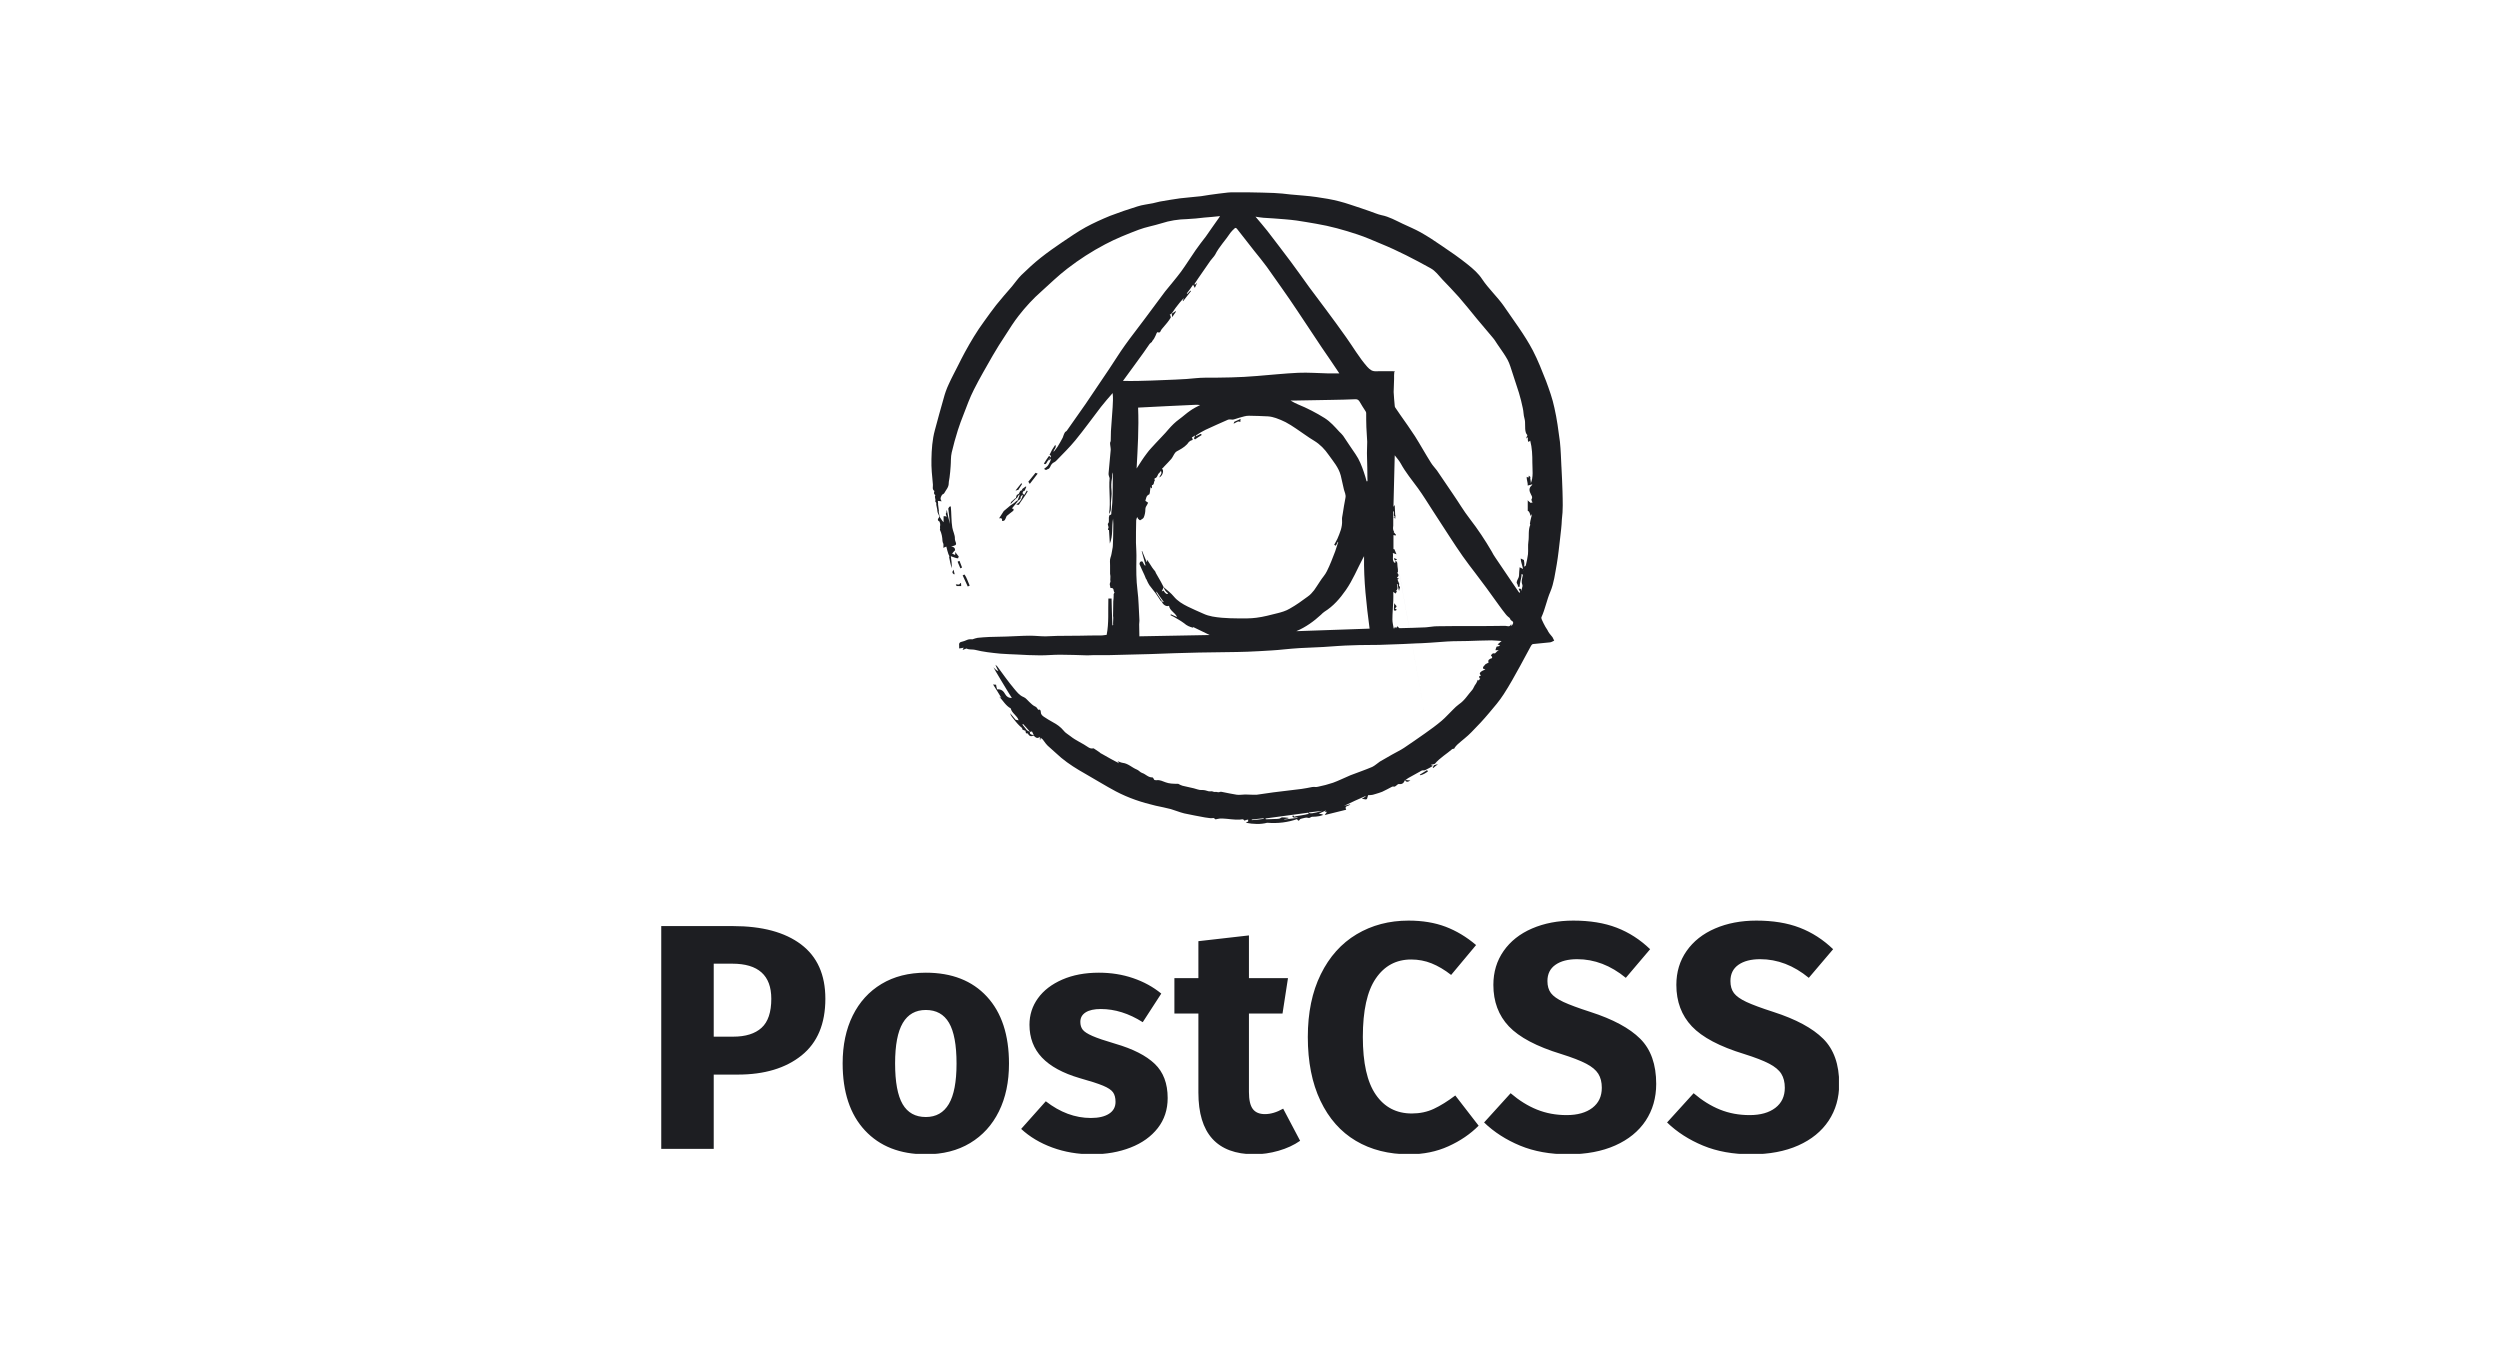 <?xml version="1.0" encoding="UTF-8"?> <svg xmlns="http://www.w3.org/2000/svg" width="104" height="56" viewBox="0 0 104 56" fill="none"><g clip-path="url(#clip0_4488_73464)"><path d="M43.639 18.965C43.674 18.992 43.736 19.01 43.674 19.063C43.63 19.125 43.576 19.178 43.541 19.25C43.506 19.312 43.479 19.33 43.426 19.285C43.492 19.176 43.563 19.069 43.638 18.965L43.639 18.965ZM61.46 28.285C61.46 28.311 61.469 28.329 61.469 28.356C61.487 28.32 61.487 28.302 61.496 28.285H61.46ZM59.652 31.833L58.108 23.26C58.082 23.252 58.047 23.235 57.985 23.217C58.002 23.252 58.011 23.279 58.02 23.305C58.064 23.297 58.082 23.297 58.1 23.288C58.1 23.279 58.1 23.27 58.109 23.261L59.652 31.834L59.652 31.833ZM58.056 21.331C58.047 21.357 58.047 21.384 58.047 21.411C58.047 21.384 58.047 21.357 58.056 21.331L58.056 21.331ZM58.064 21.508C58.056 21.508 58.056 21.508 58.047 21.499V21.508C58.056 21.516 58.056 21.516 58.065 21.508L58.064 21.508ZM58.047 21.579V21.517C58.021 21.525 57.994 21.525 57.959 21.535C58.003 21.552 58.048 21.561 58.048 21.578L58.047 21.579Z" fill="#1D1E22"></path><path d="M64.955 19.419C64.938 19.072 64.929 18.725 64.893 18.378C64.831 17.907 64.769 17.427 64.663 16.965C64.583 16.582 64.451 16.217 64.317 15.853C64.148 15.426 63.98 14.99 63.767 14.581C63.422 13.923 62.969 13.336 62.553 12.723C62.277 12.331 61.922 12.011 61.656 11.611C61.506 11.38 61.284 11.184 61.062 11.007C60.708 10.722 60.335 10.464 59.963 10.215C59.679 10.019 59.396 9.833 59.094 9.663C58.854 9.53 58.597 9.423 58.349 9.307C58.065 9.174 57.791 9.014 57.471 8.951C57.391 8.935 57.32 8.908 57.241 8.881C57.037 8.81 56.842 8.73 56.637 8.667C56.327 8.569 56.026 8.454 55.707 8.374C55.397 8.294 55.078 8.241 54.758 8.196C54.404 8.144 54.041 8.125 53.686 8.09C53.455 8.063 53.225 8.037 53.003 8.028C52.666 8.011 52.32 8.011 51.983 8.002C51.815 7.993 51.638 7.975 51.469 7.984C51.212 7.993 50.955 8.019 50.698 8.055C50.45 8.082 50.201 8.126 49.962 8.162C49.67 8.197 49.378 8.215 49.085 8.251C48.81 8.287 48.526 8.34 48.252 8.385C48.154 8.402 48.056 8.438 47.959 8.455C47.746 8.5 47.525 8.518 47.312 8.589C46.931 8.705 46.549 8.839 46.177 8.98C45.831 9.123 45.494 9.274 45.166 9.452C44.829 9.638 44.51 9.86 44.191 10.074C43.889 10.279 43.587 10.492 43.294 10.723C43.011 10.946 42.745 11.195 42.488 11.444C42.346 11.585 42.231 11.755 42.098 11.915C41.876 12.173 41.654 12.422 41.442 12.688C41.265 12.911 41.105 13.142 40.936 13.374C40.635 13.782 40.378 14.218 40.139 14.654C40.041 14.832 39.953 15.01 39.864 15.187C39.731 15.454 39.589 15.712 39.465 15.988C39.376 16.175 39.306 16.379 39.252 16.584C39.127 17.021 39.006 17.46 38.889 17.9C38.783 18.291 38.756 18.7 38.748 19.1C38.738 19.456 38.774 19.803 38.809 20.159C38.818 20.248 38.765 20.354 38.871 20.425C38.836 20.523 38.862 20.577 38.915 20.594C38.854 20.692 38.942 20.755 38.907 20.844C38.898 20.861 38.934 20.897 38.951 20.923C38.951 20.95 38.942 20.986 38.951 21.012C38.96 21.093 38.995 21.172 38.995 21.262C38.995 21.324 39.048 21.395 39.066 21.457C39.075 21.483 39.066 21.528 39.048 21.546C38.995 21.608 39.004 21.661 39.084 21.697C39.129 21.813 39.111 21.866 39.102 21.92C39.12 22 39.093 22.026 39.102 22.044C39.173 22.186 39.2 22.346 39.208 22.506C39.208 22.542 39.226 22.578 39.244 22.622C39.253 22.622 39.244 22.791 39.244 22.791C39.288 22.765 39.324 22.756 39.368 22.738C39.395 22.853 39.421 22.961 39.456 23.058C39.501 23.129 39.501 23.165 39.483 23.173C39.519 23.333 39.536 23.484 39.598 23.636C39.598 23.467 39.581 23.298 39.554 23.138C39.678 23.182 39.785 23.227 39.856 23.227C39.865 23.2 39.874 23.165 39.883 23.147C39.829 23.094 39.785 23.014 39.732 22.96C39.749 23.031 39.732 23.058 39.732 23.085C39.696 23.067 39.652 23.049 39.608 23.031C39.643 22.987 39.678 22.942 39.732 22.889C39.732 22.809 39.688 22.738 39.563 22.747C39.616 22.729 39.67 22.703 39.732 22.685C39.829 22.632 39.723 22.534 39.723 22.409C39.732 22.258 39.643 22.107 39.616 21.947C39.572 21.698 39.581 21.325 39.554 21.076C39.501 21.031 39.457 21.146 39.448 21.155C39.475 21.369 39.501 21.582 39.519 21.796C39.466 21.618 39.43 21.422 39.386 21.209C39.377 21.271 39.368 21.298 39.368 21.333C39.324 21.377 39.359 21.431 39.386 21.493C39.324 21.466 39.253 21.476 39.253 21.476V21.725C39.165 21.636 39.138 21.565 39.093 21.502C39.076 21.431 39.067 21.36 39.05 21.289C39.067 21.245 39.05 21.218 39.05 21.192C39.039 21.12 39.03 21.049 39.023 20.978C39.032 20.969 39.014 20.836 39.014 20.836C39.085 20.844 39.13 20.853 39.174 20.853C39.085 20.738 39.147 20.667 39.183 20.595C39.201 20.56 39.263 20.552 39.281 20.515C39.351 20.382 39.467 20.275 39.467 20.106C39.467 20.026 39.494 19.937 39.502 19.857C39.52 19.706 39.538 19.555 39.546 19.404C39.564 19.208 39.546 19.012 39.591 18.825C39.662 18.515 39.751 18.203 39.848 17.892C39.919 17.669 39.999 17.457 40.087 17.234C40.221 16.887 40.345 16.54 40.513 16.211C40.753 15.731 41.028 15.268 41.294 14.797C41.462 14.504 41.639 14.228 41.826 13.944C42.003 13.668 42.18 13.383 42.384 13.125C42.668 12.761 42.979 12.423 43.324 12.12C43.679 11.8 44.016 11.471 44.397 11.178C44.893 10.794 45.42 10.455 45.975 10.163C46.427 9.924 46.897 9.736 47.367 9.558C47.668 9.443 47.996 9.39 48.307 9.292C48.661 9.176 49.016 9.123 49.389 9.114C49.628 9.105 49.858 9.078 50.098 9.051C50.311 9.034 50.523 9.016 50.754 8.99C50.727 9.025 50.718 9.043 50.709 9.06C50.612 9.203 50.506 9.345 50.408 9.487C50.328 9.603 50.24 9.728 50.16 9.843C50.018 10.03 49.867 10.217 49.734 10.413C49.53 10.706 49.344 11.009 49.131 11.302C48.919 11.586 48.688 11.853 48.466 12.129C48.174 12.511 47.899 12.902 47.606 13.285C47.34 13.649 47.057 13.997 46.8 14.361C46.569 14.681 46.365 15.019 46.143 15.348C45.816 15.837 45.487 16.317 45.16 16.806C44.902 17.179 44.642 17.549 44.379 17.918C44.361 17.945 44.335 17.953 44.309 17.971C44.238 18.086 44.238 18.149 44.211 18.202C44.14 18.335 44.069 18.469 43.989 18.593C43.945 18.664 43.883 18.726 43.829 18.798C43.821 18.691 43.971 18.638 43.9 18.504C43.856 18.576 43.812 18.638 43.767 18.709L43.661 18.922C43.696 18.948 43.759 18.966 43.696 19.019C43.669 19.064 43.643 19.117 43.617 19.162C43.661 19.135 43.687 19.109 43.714 19.073C43.714 19.171 43.661 19.251 43.617 19.331C43.581 19.401 43.492 19.455 43.431 19.508C43.439 19.517 43.501 19.544 43.51 19.553C43.59 19.526 43.617 19.482 43.626 19.508C43.653 19.473 43.679 19.446 43.688 19.42C43.723 19.331 43.776 19.26 43.865 19.224C43.901 19.206 43.927 19.179 43.953 19.153C44.22 18.877 44.494 18.61 44.734 18.317C45.106 17.863 45.443 17.392 45.798 16.93C45.949 16.734 46.126 16.538 46.286 16.352C46.312 16.556 46.294 16.751 46.286 16.939C46.259 17.267 46.241 17.597 46.215 17.934C46.206 18.067 46.215 18.201 46.206 18.334C46.206 18.37 46.179 18.396 46.179 18.432C46.179 18.521 46.206 18.619 46.206 18.708C46.179 19.037 46.143 19.357 46.117 19.686C46.107 19.757 46.143 19.828 46.16 19.891C46.117 20.371 46.214 20.878 46.134 21.385C46.196 21.287 46.214 21.225 46.214 21.163C46.222 21.109 46.214 21.056 46.214 20.994V20.905C46.222 20.744 46.258 20.576 46.24 20.415C46.222 20.238 46.222 20.069 46.258 19.9C46.276 19.829 46.249 19.74 46.294 19.651V19.784C46.285 20.29 46.303 20.797 46.232 21.305C46.223 21.349 46.259 21.429 46.161 21.42C46.081 21.58 46.179 21.696 46.09 21.785C46.072 21.802 46.107 21.883 46.117 21.936C46.081 22.043 46.081 22.043 46.134 22.052C46.143 22.247 46.161 22.425 46.169 22.612C46.311 22.274 46.24 21.927 46.303 21.58C46.312 21.722 46.321 21.865 46.312 22.015C46.312 22.247 46.303 22.469 46.294 22.7C46.294 22.745 46.285 22.789 46.276 22.834C46.249 22.959 46.241 23.083 46.196 23.198C46.161 23.287 46.179 23.421 46.179 23.527V23.866C46.214 24.017 46.17 24.097 46.196 24.186C46.169 24.275 46.161 24.302 46.169 24.328L46.196 24.462C46.374 24.444 46.294 24.578 46.365 24.648C46.312 24.72 46.329 24.746 46.329 24.782C46.329 24.862 46.321 24.933 46.312 25.014C46.312 25.218 46.303 25.422 46.303 25.618C46.303 25.645 46.312 25.671 46.312 25.698C46.312 25.716 46.303 25.948 46.303 25.948C46.321 25.974 46.303 26 46.276 26.027C46.268 26.027 46.241 24.898 46.241 24.898H46.108C46.091 25.431 46.135 25.911 46.037 26.41C45.931 26.418 45.896 26.436 45.78 26.436C45.505 26.436 45.23 26.436 44.955 26.445C44.627 26.445 44.308 26.453 43.98 26.453C43.821 26.453 43.652 26.472 43.492 26.472C43.28 26.472 43.058 26.445 42.846 26.445C42.517 26.445 42.198 26.472 41.87 26.48C41.631 26.489 41.391 26.489 41.152 26.498C40.992 26.507 40.832 26.515 40.673 26.533C40.602 26.542 40.54 26.569 40.451 26.596C40.424 26.596 40.363 26.587 40.31 26.596C40.221 26.613 40.141 26.666 40.052 26.685C39.919 26.712 39.884 26.747 39.901 26.88V26.969C39.892 26.987 40.096 26.942 40.096 26.942C40.078 26.942 40.07 26.995 40.043 27.04C40.114 27.013 40.158 26.995 40.203 26.978C40.336 27.04 40.451 27.005 40.557 27.032C40.903 27.12 41.257 27.157 41.612 27.192C41.843 27.209 42.064 27.218 42.295 27.227C42.623 27.245 42.951 27.263 43.279 27.263C43.553 27.263 43.82 27.236 44.094 27.236C44.475 27.236 44.857 27.253 45.238 27.263C45.318 27.263 45.406 27.253 45.495 27.253H46.142C46.719 27.236 47.295 27.226 47.871 27.209C48.2 27.2 48.537 27.182 48.864 27.173L49.875 27.146C50.266 27.137 50.656 27.137 51.037 27.129C51.329 27.129 51.613 27.119 51.906 27.111C52.234 27.102 52.571 27.075 52.899 27.058C53.077 27.049 53.254 27.031 53.431 27.013C53.644 26.996 53.866 26.969 54.078 26.96C54.398 26.942 54.726 26.933 55.045 26.915C55.444 26.889 55.843 26.854 56.251 26.845C56.623 26.827 57.004 26.836 57.377 26.827C57.705 26.818 58.033 26.8 58.37 26.791L58.929 26.764C58.929 26.764 59.301 26.755 59.488 26.737C59.807 26.72 60.126 26.684 60.446 26.675C60.649 26.666 60.853 26.675 61.057 26.666C61.385 26.658 61.722 26.639 62.05 26.639C62.174 26.639 62.307 26.658 62.466 26.666C62.395 26.729 62.351 26.764 62.298 26.809C62.333 26.818 62.369 26.836 62.404 26.853C62.351 26.889 62.307 26.897 62.263 26.897C62.245 26.942 62.227 26.96 62.209 27.049H62.369C62.307 27.049 62.253 27.129 62.191 27.182C62.121 27.164 62.058 27.182 62.023 27.28C62.085 27.315 62.076 27.342 62.067 27.378C61.961 27.413 61.881 27.449 61.926 27.564C61.89 27.582 61.846 27.6 61.801 27.626C61.758 27.697 61.677 27.715 61.695 27.813C61.73 27.822 61.766 27.84 61.792 27.848C61.748 27.866 61.704 27.893 61.659 27.91C61.5 28.008 61.571 28.053 61.606 28.097C61.58 28.115 61.553 28.133 61.527 28.142C61.544 28.222 61.57 28.24 61.58 28.24C61.544 28.266 61.5 28.302 61.446 28.346C61.419 28.426 61.384 28.462 61.349 28.515C61.313 28.568 61.295 28.64 61.251 28.693C61.065 28.898 60.932 29.138 60.693 29.298C60.604 29.36 60.524 29.44 60.444 29.521C60.285 29.672 60.143 29.84 59.974 29.983C59.753 30.17 59.523 30.338 59.283 30.507C58.991 30.712 58.698 30.916 58.406 31.112C58.246 31.218 58.069 31.298 57.9 31.396C57.732 31.494 57.572 31.583 57.404 31.681C57.297 31.752 57.199 31.849 57.084 31.904C56.792 32.028 56.481 32.135 56.18 32.25C55.887 32.375 55.675 32.482 55.453 32.562C55.249 32.632 55.036 32.686 54.823 32.73C54.753 32.749 54.672 32.73 54.593 32.739C54.442 32.766 54.291 32.802 54.14 32.82C53.75 32.873 53.36 32.909 52.97 32.962C52.739 32.989 52.517 33.033 52.287 33.06C52.128 33.069 51.959 33.051 51.8 33.051C51.684 33.051 51.56 33.078 51.445 33.06C51.259 33.033 51.072 32.989 50.886 32.954C50.842 32.945 50.779 32.927 50.745 32.945C50.674 32.981 50.611 32.927 50.54 32.945C50.496 32.954 50.452 32.918 50.407 32.918C50.372 32.91 50.327 32.927 50.283 32.918C50.185 32.892 50.097 32.856 49.99 32.865C49.884 32.874 49.777 32.82 49.663 32.794C49.503 32.758 49.353 32.723 49.192 32.687C49.131 32.669 49.078 32.642 49.015 32.607C48.785 32.607 48.634 32.598 48.492 32.545C48.368 32.501 48.253 32.438 48.12 32.456C48.084 32.465 48.058 32.447 48.022 32.447C47.995 32.412 47.969 32.34 47.943 32.34C47.766 32.35 47.659 32.199 47.508 32.154C47.428 32.127 47.367 32.038 47.287 32.011C47.091 31.931 46.932 31.763 46.711 31.736C46.64 31.727 46.569 31.692 46.489 31.665C46.516 31.7 46.533 31.727 46.56 31.754C46.303 31.629 46.063 31.487 45.824 31.353C45.789 31.345 45.762 31.31 45.736 31.291L45.496 31.131C45.363 31.158 45.31 31.104 45.274 31.087C45.035 30.918 44.76 30.811 44.529 30.625C44.431 30.544 44.317 30.491 44.246 30.393C44.121 30.242 43.971 30.135 43.802 30.046C43.67 29.976 43.546 29.895 43.422 29.815C43.359 29.771 43.297 29.717 43.297 29.619C43.297 29.557 43.271 29.495 43.191 29.53C43.156 29.477 43.12 29.415 43.076 29.397C42.969 29.353 42.898 29.272 42.819 29.201C42.739 29.131 42.677 29.033 42.579 28.997C42.402 28.926 42.295 28.775 42.189 28.651C41.941 28.357 41.719 28.036 41.489 27.726C41.471 27.699 41.435 27.681 41.409 27.654C41.444 27.752 41.489 27.832 41.533 27.921C41.444 27.886 41.382 27.823 41.329 27.761C41.32 27.77 41.941 28.793 41.941 28.793C41.995 28.873 42.038 28.953 42.092 29.033C41.959 29.042 41.87 28.971 41.825 28.891C41.746 28.749 41.657 28.66 41.48 28.678C41.462 28.615 41.444 28.544 41.436 28.482C41.4 28.482 41.374 28.482 41.311 28.473C41.436 28.669 41.542 28.838 41.657 29.033C41.612 29.006 41.587 28.989 41.568 28.98C41.727 29.149 41.843 29.362 42.046 29.469C42.091 29.674 42.321 29.771 42.375 29.967C42.331 29.958 42.294 29.949 42.25 29.94C42.179 29.851 42.099 29.763 42.02 29.665C42.037 29.727 42.064 29.78 42.099 29.825C42.206 29.958 42.303 30.091 42.427 30.207C42.472 30.252 42.534 30.27 42.534 30.35C42.605 30.386 42.632 30.394 42.658 30.394C42.676 30.448 42.65 30.528 42.756 30.51C42.826 30.643 42.897 30.643 42.995 30.599C43.11 30.715 43.173 30.724 43.252 30.653C43.252 30.697 43.261 30.742 43.261 30.777C43.296 30.759 43.288 30.733 43.288 30.688C43.332 30.724 43.359 30.742 43.376 30.759C43.465 30.884 43.545 30.999 43.669 31.097C43.837 31.24 43.988 31.391 44.147 31.524C44.458 31.782 44.804 31.996 45.15 32.191C45.575 32.432 45.983 32.689 46.418 32.92C46.941 33.196 47.499 33.383 48.075 33.517C48.288 33.561 48.492 33.605 48.706 33.658C48.891 33.712 49.077 33.792 49.264 33.837C49.547 33.899 49.84 33.952 50.124 34.005C50.185 34.014 50.248 34.023 50.319 34.032C50.398 34.05 50.496 34.014 50.513 34.041C50.558 34.112 50.593 34.077 50.647 34.068C50.709 34.05 50.78 34.05 50.85 34.05C51.099 34.059 51.338 34.112 51.586 34.094C51.64 34.094 51.72 34.049 51.764 34.138C51.844 34.103 51.888 34.103 51.923 34.094C51.933 34.174 51.923 34.174 51.907 34.183C51.888 34.191 51.862 34.201 51.827 34.227C52.145 34.289 52.447 34.298 52.713 34.227C53.174 34.263 53.573 34.209 53.955 34.076C53.99 34.121 54.016 34.183 54.07 34.094C54.087 34.067 54.132 34.058 54.167 34.049C54.247 34.031 54.345 33.996 54.415 34.022C54.495 34.049 54.522 33.978 54.584 33.978C54.691 33.978 54.788 33.969 54.886 33.951C54.939 33.942 54.992 33.916 55.054 33.898C54.993 33.868 54.927 33.852 54.859 33.853C54.959 33.804 55.059 33.756 55.161 33.711C55.143 33.738 55.125 33.773 55.09 33.773H55.214C55.187 33.773 55.151 33.853 55.107 33.906C55.426 33.826 55.718 33.755 56.002 33.684C55.905 33.497 56.108 33.56 56.179 33.453C56.091 33.48 56.002 33.506 55.913 33.524C56.215 33.373 56.525 33.239 56.827 33.106C56.783 33.16 56.729 33.186 56.65 33.231C56.703 33.239 56.738 33.239 56.765 33.248C56.906 33.293 56.871 33.16 56.915 33.079C57.084 33.079 57.155 33.053 57.234 33.026C57.323 32.999 57.412 32.973 57.501 32.937C57.642 32.875 57.775 32.795 57.917 32.724C57.944 32.715 57.988 32.724 58.024 32.724C58.121 32.662 58.156 32.608 58.183 32.617C58.308 32.635 58.395 32.59 58.431 32.475C58.493 32.431 58.537 32.395 58.581 32.368C58.776 32.261 58.962 32.155 59.158 32.048C59.228 32.048 59.264 32.048 59.282 32.039C59.398 31.985 59.504 31.924 59.61 31.861C59.583 31.853 59.522 31.817 59.522 31.817C59.61 31.799 59.636 31.791 59.69 31.773C59.902 31.523 60.195 31.354 60.417 31.158C60.514 31.149 60.514 31.123 60.514 31.105C60.55 31.061 60.585 31.008 60.629 30.972C60.824 30.794 61.037 30.643 61.214 30.456C61.471 30.198 61.72 29.931 61.95 29.655C62.162 29.406 62.376 29.157 62.553 28.881C62.802 28.499 63.014 28.108 63.236 27.707C63.395 27.423 63.538 27.138 63.697 26.854C63.714 26.827 63.75 26.792 63.777 26.792C64.016 26.765 64.256 26.748 64.487 26.721C64.54 26.712 64.602 26.677 64.655 26.65C64.628 26.605 64.611 26.552 64.584 26.507C64.549 26.453 64.495 26.41 64.46 26.355C64.424 26.312 64.398 26.258 64.371 26.205C64.344 26.161 64.318 26.125 64.291 26.08C64.238 25.982 64.185 25.884 64.14 25.778C64.131 25.751 64.113 25.707 64.122 25.68C64.282 25.334 64.344 24.96 64.495 24.613C64.645 24.258 64.69 23.857 64.761 23.475C64.823 23.11 64.859 22.746 64.902 22.382C64.929 22.124 64.965 21.875 64.973 21.617C65.027 21.208 65.009 20.825 65 20.442C64.991 20.105 64.973 19.758 64.956 19.42L64.955 19.419ZM42.709 30.366C42.648 30.295 42.594 30.215 42.532 30.144L42.559 30.117C42.656 30.224 42.754 30.33 42.851 30.446C42.798 30.419 42.736 30.401 42.709 30.366ZM42.851 30.446C42.878 30.437 42.905 30.437 42.931 30.428C42.958 30.473 42.976 30.526 43.002 30.579C42.878 30.57 42.816 30.517 42.851 30.446H42.851ZM52.073 34.119V34.092C52.241 34.074 52.401 34.056 52.569 34.039V34.065C52.401 34.092 52.241 34.108 52.073 34.118V34.119ZM54.307 33.888C54.183 33.914 54.05 33.932 53.926 33.95C53.881 33.959 53.828 34.004 53.811 33.923C53.793 33.932 53.775 33.932 53.757 33.941C53.801 34.074 53.908 33.968 53.997 34.021C53.801 34.048 53.616 34.066 53.429 34.092V34.074C53.483 34.066 53.545 34.056 53.598 34.047V34.021C53.509 34.012 53.421 34.003 53.331 34.003C53.306 34.003 53.27 34.039 53.243 34.048C53.208 34.056 53.172 34.066 53.128 34.066C52.977 34.074 52.827 34.074 52.685 34.083C52.675 34.083 52.658 34.074 52.649 34.074V34.047C53.243 33.968 53.828 33.888 54.422 33.808C54.431 33.825 54.431 33.843 54.44 33.861C54.387 33.861 54.351 33.879 54.307 33.888L54.307 33.888ZM54.44 33.799C54.644 33.772 54.831 33.755 55.026 33.728C54.618 33.844 54.485 33.861 54.44 33.799L54.44 33.799ZM46.717 15.844C47 15.453 47.293 15.061 47.577 14.662C47.666 14.545 47.736 14.421 47.825 14.305C47.852 14.269 47.887 14.252 47.932 14.216L47.923 14.199C47.958 14.154 47.993 14.118 48.011 14.083C48.056 14.012 48.083 13.932 48.119 13.852C48.127 13.835 48.154 13.817 48.154 13.817C48.279 13.879 48.279 13.746 48.322 13.701C48.402 13.612 48.479 13.52 48.553 13.426C48.606 13.355 48.659 13.292 48.704 13.212C48.712 13.185 48.686 13.142 48.677 13.105H48.651C48.678 13.088 48.704 13.062 48.73 13.043C48.739 13.043 48.739 13.043 48.748 13.034C48.801 12.954 48.854 12.874 48.908 12.803C49.014 12.661 49.129 12.519 49.253 12.395C49.235 12.438 49.218 12.483 49.2 12.519C49.209 12.519 49.209 12.528 49.218 12.528C49.324 12.386 49.439 12.252 49.546 12.11C49.537 12.101 49.528 12.092 49.519 12.092C49.475 12.137 49.439 12.181 49.395 12.226C49.386 12.216 49.377 12.208 49.368 12.208C49.457 12.092 49.546 11.977 49.634 11.843C49.652 11.87 49.67 11.905 49.705 11.977C49.741 11.888 49.776 11.826 49.802 11.763C49.776 11.79 49.741 11.817 49.714 11.844L49.687 11.817L49.847 11.577C50.016 11.337 50.184 11.088 50.352 10.847C50.415 10.759 50.494 10.688 50.548 10.598C50.716 10.261 50.983 9.994 51.186 9.683C51.23 9.62 51.292 9.567 51.346 9.514C51.389 9.46 51.425 9.478 51.461 9.522C51.7 9.825 51.939 10.136 52.178 10.438C52.356 10.661 52.534 10.874 52.702 11.105C52.906 11.39 53.101 11.675 53.305 11.959C53.536 12.288 53.766 12.617 53.988 12.955C54.325 13.453 54.644 13.951 54.981 14.449C55.229 14.813 55.477 15.169 55.717 15.534H55.264C54.847 15.525 54.421 15.49 54.005 15.508C53.438 15.534 52.861 15.597 52.294 15.641C51.576 15.704 50.849 15.712 50.131 15.712C49.873 15.712 49.616 15.748 49.359 15.766C49.049 15.784 48.747 15.801 48.437 15.81C48.073 15.828 47.719 15.837 47.355 15.846C47.151 15.855 46.939 15.846 46.717 15.846L46.717 15.844ZM56.887 19.934V20.015C56.878 20.015 56.869 20.024 56.851 20.024C56.816 19.899 56.781 19.765 56.736 19.641C56.648 19.383 56.55 19.124 56.39 18.894C56.212 18.645 56.053 18.387 55.875 18.129C55.831 18.067 55.769 18.014 55.716 17.96C55.529 17.756 55.343 17.542 55.104 17.391C54.751 17.17 54.38 16.979 53.995 16.822C53.889 16.778 53.791 16.724 53.685 16.662H53.898L55.414 16.635C55.742 16.626 56.061 16.626 56.389 16.608C56.469 16.608 56.513 16.635 56.558 16.706C56.637 16.84 56.717 16.973 56.806 17.106C56.815 17.124 56.833 17.15 56.833 17.177C56.833 17.373 56.833 17.578 56.841 17.773C56.85 17.978 56.868 18.174 56.876 18.378C56.876 18.582 56.858 18.796 56.868 19.009C56.877 19.312 56.885 19.623 56.885 19.934L56.887 19.934ZM47.346 16.956C47.763 16.939 48.162 16.912 48.57 16.894C48.888 16.876 49.217 16.867 49.536 16.849C49.669 16.841 49.793 16.833 49.926 16.849C49.784 16.921 49.642 16.992 49.518 17.081C49.358 17.188 49.208 17.33 49.048 17.445C48.888 17.561 48.746 17.703 48.614 17.854C48.445 18.059 48.259 18.236 48.081 18.432C47.956 18.575 47.815 18.708 47.709 18.859C47.558 19.055 47.425 19.267 47.283 19.49C47.328 18.645 47.381 17.809 47.345 16.956L47.346 16.956ZM53.136 25.511C52.852 25.582 52.56 25.662 52.267 25.698C52.019 25.733 51.762 25.725 51.505 25.725C51.273 25.725 51.052 25.716 50.821 25.698C50.564 25.672 50.307 25.645 50.059 25.529C49.846 25.431 49.624 25.343 49.412 25.235C49.199 25.129 48.986 25.005 48.826 24.809C48.711 24.666 48.551 24.551 48.409 24.426C48.435 24.533 48.502 24.626 48.596 24.684C48.551 24.737 48.489 24.711 48.4 24.568C48.374 24.586 48.347 24.595 48.329 24.604C48.356 24.542 48.383 24.479 48.409 24.426C48.374 24.355 48.33 24.275 48.294 24.204C48.223 24.087 48.155 23.968 48.09 23.848C48.072 23.821 48.072 23.795 48.055 23.768C48.01 23.715 47.966 23.661 47.93 23.608C47.859 23.502 47.797 23.386 47.709 23.279C47.709 23.306 47.718 23.333 47.718 23.368C47.709 23.368 47.7 23.377 47.7 23.377L47.513 22.924C47.505 22.924 47.505 22.924 47.496 22.932L47.655 23.52C47.647 23.52 47.638 23.528 47.628 23.528C47.602 23.493 47.576 23.457 47.557 23.413C47.54 23.342 47.487 23.342 47.443 23.368C47.416 23.386 47.398 23.448 47.407 23.475C47.47 23.626 47.54 23.777 47.611 23.928C47.629 23.982 47.647 24.026 47.673 24.08C47.683 24.098 47.709 24.115 47.709 24.142C47.745 24.213 47.771 24.284 47.816 24.346C47.895 24.453 47.984 24.56 48.064 24.666C48.143 24.773 48.214 24.889 48.285 24.995C48.294 25.013 48.32 25.013 48.329 25.022C48.374 25.155 48.524 25.253 48.631 25.2C48.658 25.404 48.879 25.475 48.968 25.671C48.861 25.627 48.782 25.591 48.711 25.555C48.701 25.564 48.701 25.573 48.692 25.591C48.799 25.644 48.905 25.698 49.002 25.76C49.092 25.814 49.18 25.867 49.26 25.928C49.367 26.026 49.491 26.08 49.641 26.115C49.633 26.088 49.624 26.079 49.624 26.079C49.859 26.189 50.092 26.301 50.324 26.417C49.402 26.435 48.418 26.453 47.398 26.471C47.398 26.302 47.389 26.142 47.389 25.973C47.389 25.902 47.407 25.839 47.398 25.768C47.371 25.36 47.371 24.95 47.318 24.55C47.265 24.123 47.265 23.705 47.274 23.277C47.282 23.047 47.265 22.807 47.256 22.576C47.256 22.265 47.256 21.961 47.265 21.651C47.265 21.606 47.283 21.571 47.301 21.526H47.328C47.336 21.544 47.328 21.571 47.345 21.58C47.371 21.607 47.416 21.651 47.434 21.642C47.487 21.606 47.567 21.571 47.584 21.517C47.628 21.411 47.647 21.295 47.647 21.189C47.647 21.109 47.682 21.056 47.717 21.002C47.735 20.975 47.744 20.949 47.762 20.913C47.727 20.886 47.691 20.869 47.647 20.833C47.683 20.735 47.674 20.62 47.807 20.567C47.824 20.558 47.824 20.513 47.834 20.486C47.842 20.415 47.851 20.334 47.86 20.264C47.878 20.291 47.887 20.299 47.904 20.317C47.913 20.299 47.922 20.29 47.922 20.29C47.922 20.255 47.913 20.183 47.922 20.183C48.029 20.166 47.984 20.05 48.037 19.997C48.046 19.987 48.028 19.961 48.028 19.943C48.028 19.925 48.028 19.899 48.037 19.899C48.161 19.872 48.143 19.738 48.223 19.676C48.25 19.658 48.258 19.632 48.294 19.587C48.364 19.712 48.24 19.774 48.232 19.863C48.382 19.774 48.426 19.561 48.338 19.498C48.373 19.471 48.409 19.436 48.436 19.4C48.533 19.294 48.639 19.196 48.728 19.089C48.79 19.01 48.826 18.912 48.888 18.832C48.923 18.787 48.994 18.752 49.047 18.725C49.207 18.636 49.357 18.538 49.455 18.387C49.473 18.369 49.5 18.352 49.526 18.334C49.553 18.316 49.606 18.316 49.615 18.29C49.624 18.272 49.597 18.227 49.579 18.201C49.614 18.183 49.65 18.147 49.721 18.112C49.694 18.165 49.685 18.201 49.668 18.236L49.712 18.28C49.792 18.218 49.916 18.147 49.995 18.094C49.995 18.086 49.951 18.05 49.951 18.05C49.898 18.077 49.818 18.121 49.739 18.157C49.756 18.13 49.756 18.112 49.766 18.104C49.889 18.023 50.013 17.944 50.147 17.881C50.456 17.739 50.767 17.597 51.077 17.463C51.131 17.436 51.202 17.455 51.264 17.455C51.29 17.455 51.308 17.455 51.335 17.446C51.476 17.401 51.618 17.357 51.76 17.321C51.824 17.303 51.889 17.295 51.956 17.295C52.221 17.303 52.487 17.303 52.753 17.321C52.868 17.33 52.974 17.356 53.081 17.392C53.214 17.437 53.355 17.499 53.48 17.561C53.629 17.642 53.775 17.731 53.914 17.828C54.172 17.997 54.411 18.183 54.668 18.335C54.916 18.486 55.111 18.69 55.271 18.922C55.466 19.197 55.688 19.446 55.776 19.784L55.909 20.371C55.936 20.478 55.998 20.584 55.971 20.709C55.926 20.931 55.891 21.163 55.856 21.385C55.838 21.474 55.82 21.564 55.83 21.651C55.846 21.928 55.74 22.168 55.634 22.417C55.598 22.497 55.545 22.577 55.501 22.666C55.51 22.675 55.563 22.702 55.572 22.702L55.652 22.542C55.661 22.542 55.661 22.542 55.669 22.551C55.625 22.675 55.59 22.809 55.545 22.933C55.439 23.209 55.333 23.494 55.199 23.76C55.129 23.911 55.004 24.036 54.916 24.179C54.828 24.303 54.756 24.436 54.668 24.552C54.588 24.65 54.508 24.747 54.401 24.818C54.162 24.996 53.914 25.174 53.657 25.317C53.498 25.414 53.311 25.468 53.134 25.512L53.136 25.511ZM48.41 25.039L48.402 25.048C48.383 25.039 48.356 25.03 48.339 25.012L48.126 24.692C48.108 24.666 48.099 24.639 48.108 24.604C48.204 24.752 48.304 24.897 48.41 25.039H48.41ZM53.926 26.257C54.324 26.088 54.653 25.849 54.953 25.573C54.998 25.528 55.042 25.484 55.096 25.448C55.468 25.217 55.743 24.897 55.991 24.541C56.275 24.132 56.461 23.67 56.692 23.234C56.709 23.198 56.727 23.163 56.745 23.136C56.727 24.15 56.843 25.146 56.975 26.151C55.974 26.186 54.954 26.222 53.925 26.257L53.926 26.257ZM62.916 25.99C62.907 26.008 62.889 26.026 62.881 26.044C62.872 26.026 62.872 26 62.863 25.963C62.81 26.106 62.694 26.035 62.615 26.035C62.136 26.044 61.648 26.044 61.169 26.044C60.708 26.044 60.239 26.044 59.778 26.052C59.627 26.052 59.467 26.088 59.316 26.097C58.953 26.114 58.589 26.124 58.226 26.132C58.199 26.132 58.172 26.088 58.128 26.052C58.119 26.07 58.101 26.097 58.075 26.133C58.065 26.115 58.048 26.097 58.03 26.071C58.021 26.098 58.012 26.124 58.003 26.142H57.977C57.96 26.017 57.924 25.902 57.924 25.777C57.924 25.511 57.951 25.244 57.96 24.977C57.969 24.852 57.96 24.737 57.96 24.621C57.995 24.648 58.022 24.666 58.057 24.692C58.075 24.657 58.093 24.63 58.111 24.604C58.111 24.604 58.093 24.595 58.075 24.577C58.092 24.568 58.11 24.55 58.11 24.541C58.119 24.514 58.137 24.488 58.137 24.471C58.137 24.408 58.119 24.355 58.11 24.302C58.119 24.302 58.127 24.302 58.137 24.292L58.19 24.559H58.217C58.181 24.497 58.296 24.444 58.199 24.373C58.19 24.363 58.208 24.31 58.208 24.284C58.181 24.231 58.164 24.177 58.137 24.106C58.146 24.097 58.172 24.088 58.199 24.079C58.163 24.061 58.137 24.044 58.11 24.035C58.199 23.955 58.199 23.91 58.119 23.822C58.137 23.813 58.155 23.813 58.155 23.805C58.155 23.724 58.155 23.644 58.137 23.565C58.119 23.475 58.164 23.369 58.031 23.315C58.039 23.342 58.048 23.36 58.066 23.386C58.066 23.386 58.039 23.395 58.013 23.413C57.898 23.306 57.969 23.163 57.942 23.004C58.004 23.022 58.048 23.04 58.093 23.058C58.075 22.995 58.031 22.924 58.004 22.844H57.968V22.257C57.968 22.266 58.03 22.266 58.066 22.275C58.066 22.266 58.074 22.257 58.074 22.248C58.047 22.212 58.012 22.177 57.976 22.133L57.994 22.115C57.923 22.026 57.959 21.902 57.959 21.875V21.252C58.048 21.341 57.915 21.457 58.048 21.51V21.422H58.039C58.03 21.288 58.03 21.155 58.021 21.021H58.004C57.995 21.04 57.995 21.048 57.986 21.066H57.968L58.021 18.941C58.11 19.056 58.207 19.163 58.269 19.278C58.473 19.652 58.739 19.972 58.987 20.31C59.2 20.604 59.395 20.924 59.591 21.226C59.83 21.59 60.06 21.955 60.3 22.319C60.477 22.596 60.664 22.871 60.849 23.138C61.018 23.378 61.195 23.609 61.373 23.841C61.523 24.045 61.683 24.25 61.833 24.454C62.011 24.703 62.188 24.952 62.366 25.192C62.454 25.317 62.551 25.441 62.649 25.566C62.703 25.636 62.782 25.69 62.835 25.734C62.827 25.734 62.818 25.734 62.8 25.726C62.827 25.761 62.844 25.788 62.862 25.805C62.96 25.859 62.969 25.912 62.916 25.992L62.916 25.99ZM63.368 23.768V23.705C63.368 23.723 63.377 23.749 63.368 23.767V23.768ZM63.67 19.846C63.661 19.846 63.608 19.793 63.599 19.784C63.59 19.811 63.599 19.837 63.581 19.873C63.572 19.846 63.51 19.855 63.51 19.829C63.501 19.953 63.563 20.078 63.554 20.202C63.581 20.184 63.687 20.175 63.714 20.149C63.723 20.158 63.741 20.166 63.75 20.166C63.572 20.3 63.617 20.433 63.696 20.585C63.714 20.62 63.767 20.691 63.714 20.762C63.696 20.78 63.723 20.833 63.732 20.878H63.758V20.895L63.678 20.922C63.66 20.895 63.554 20.842 63.554 20.797V21.251C63.643 21.278 63.643 21.403 63.678 21.465C63.697 21.438 63.705 21.42 63.714 21.394L63.723 21.402C63.714 21.456 63.706 21.509 63.688 21.562C63.67 21.642 63.652 21.713 63.644 21.793C63.644 21.802 63.661 21.82 63.661 21.829C63.564 22.052 63.617 22.3 63.581 22.531C63.555 22.699 63.581 22.878 63.564 23.056C63.545 23.207 63.51 23.367 63.475 23.518C63.466 23.545 63.448 23.554 63.404 23.572C63.422 23.465 63.413 23.394 63.395 23.296C63.386 23.296 63.27 23.234 63.261 23.234C63.261 23.358 63.332 23.527 63.359 23.669C63.332 23.66 63.226 23.598 63.217 23.598C63.199 23.705 63.199 23.847 63.19 23.963C63.181 24.052 63.102 24.131 63.093 24.229C63.093 24.283 63.155 24.318 63.146 24.407H63.217C63.217 24.23 63.297 24.07 63.297 23.883H63.323C63.332 23.901 63.359 23.919 63.35 23.927C63.332 24.025 63.296 24.132 63.306 24.23C63.306 24.283 63.349 24.337 63.333 24.399C63.314 24.453 63.306 24.506 63.297 24.586C63.287 24.541 63.279 24.523 63.279 24.497C63.27 24.497 63.19 24.488 63.181 24.488C63.172 24.541 63.243 24.594 63.234 24.639C63.225 24.648 63.217 24.648 63.199 24.657L62.906 24.23C62.673 23.89 62.443 23.549 62.214 23.207C62.154 23.122 62.101 23.033 62.054 22.94C61.78 22.469 61.478 22.015 61.141 21.579C60.885 21.251 60.68 20.894 60.44 20.548C60.219 20.219 59.998 19.899 59.776 19.57C59.696 19.463 59.599 19.366 59.528 19.25C59.297 18.885 59.093 18.512 58.863 18.147C58.668 17.845 58.456 17.551 58.251 17.258C58.181 17.16 58.11 17.053 58.038 16.946C58.03 16.93 58.021 16.912 58.021 16.885C58.003 16.689 57.985 16.494 57.976 16.307C57.976 16.129 57.994 15.951 57.994 15.764V15.604C57.994 15.56 58.003 15.524 58.003 15.479C58.011 15.471 58.02 15.453 58.029 15.444C57.772 15.444 57.506 15.435 57.249 15.444C57.08 15.453 56.992 15.382 56.876 15.257C56.539 14.875 56.291 14.439 55.999 14.03C55.724 13.639 55.44 13.256 55.156 12.873C54.925 12.562 54.695 12.26 54.465 11.949C54.207 11.593 53.959 11.238 53.693 10.882C53.374 10.455 53.045 10.028 52.718 9.601C52.566 9.406 52.398 9.219 52.229 9.014C52.345 9.033 52.451 9.05 52.557 9.059L52.983 9.086C53.303 9.112 53.622 9.13 53.94 9.174C54.206 9.21 54.473 9.263 54.748 9.307C55.333 9.405 55.909 9.566 56.468 9.752C56.796 9.859 57.115 10.001 57.435 10.135C58.153 10.428 58.836 10.784 59.51 11.157C59.722 11.273 59.846 11.46 60.005 11.629C60.236 11.869 60.467 12.109 60.688 12.357C60.945 12.651 61.184 12.953 61.433 13.256C61.654 13.522 61.884 13.789 62.107 14.056C62.178 14.136 62.231 14.234 62.293 14.323C62.434 14.537 62.594 14.741 62.718 14.972C62.807 15.142 62.86 15.337 62.922 15.524C63.01 15.8 63.099 16.066 63.188 16.342C63.25 16.55 63.303 16.76 63.347 16.973C63.383 17.116 63.374 17.267 63.418 17.408C63.472 17.596 63.418 17.8 63.472 17.987C63.48 18.005 63.489 18.032 63.498 18.049C63.533 18.085 63.56 18.12 63.507 18.174C63.498 18.183 63.498 18.218 63.507 18.245C63.525 18.227 63.534 18.209 63.551 18.183C63.551 18.2 63.56 18.209 63.56 18.218C63.56 18.253 63.551 18.289 63.56 18.324C63.56 18.342 63.578 18.368 63.586 18.386C63.604 18.368 63.622 18.359 63.657 18.332C63.737 18.635 63.746 18.937 63.746 19.248C63.746 19.542 63.799 19.836 63.675 20.12C63.702 20.022 63.639 19.933 63.666 19.844L63.67 19.846Z" fill="#1D1E22"></path><path d="M58.002 23.305C58.01 23.305 58.019 23.314 58.019 23.314L58.01 23.304C58.01 23.295 58.01 23.295 58.002 23.304L58.002 23.305ZM59.403 32.091C59.305 32.162 59.207 32.224 59.083 32.251C59.074 32.242 59.074 32.233 59.065 32.224C59.163 32.162 59.269 32.1 59.367 32.037C59.376 32.054 59.393 32.072 59.402 32.09L59.403 32.091ZM42.778 20.041C42.875 19.917 42.973 19.793 43.079 19.668C43.087 19.677 43.158 19.695 43.167 19.703C43.069 19.828 42.936 19.997 42.839 20.13C42.821 20.112 42.794 20.05 42.777 20.041L42.778 20.041ZM40.259 24.399C40.188 24.248 40.118 24.088 40.047 23.937C40.056 23.928 40.118 23.901 40.126 23.901C40.224 24.043 40.268 24.212 40.339 24.363C40.339 24.363 40.269 24.399 40.26 24.399L40.259 24.399ZM42.521 20.13C42.467 20.211 42.414 20.3 42.361 20.38C42.352 20.371 42.255 20.415 42.246 20.406C42.299 20.326 42.432 20.184 42.485 20.104C42.494 20.113 42.503 20.122 42.521 20.131V20.13ZM58.454 32.456C58.462 32.456 58.462 32.447 58.471 32.447C58.533 32.456 58.604 32.465 58.675 32.465C58.559 32.545 58.488 32.536 58.453 32.456H58.454ZM42.537 20.504C42.547 20.477 42.564 20.45 42.582 20.424C42.6 20.424 42.626 20.415 42.626 20.415C42.662 20.352 42.662 20.308 42.697 20.255C42.689 20.246 42.68 20.246 42.67 20.237C42.618 20.273 42.564 20.318 42.511 20.353C42.529 20.371 42.529 20.38 42.529 20.398C42.458 20.389 42.431 20.425 42.396 20.522C42.387 20.549 42.343 20.558 42.298 20.593C42.289 20.611 42.281 20.655 42.263 20.7L42.272 20.709C42.254 20.727 42.227 20.736 42.227 20.736C42.174 20.789 42.112 20.834 42.059 20.887C42.05 20.914 42.041 20.94 42.041 20.967C42.104 20.905 42.21 20.789 42.29 20.718L42.299 20.727C42.334 20.674 42.361 20.62 42.397 20.567C42.405 20.576 42.405 20.585 42.414 20.594C42.387 20.665 42.361 20.745 42.334 20.816C42.316 20.825 42.289 20.843 42.289 20.834C42.254 20.861 42.227 20.896 42.191 20.922L42.032 21.029C41.943 21.109 41.855 21.18 41.757 21.26C41.695 21.358 41.633 21.447 41.562 21.563C41.669 21.536 41.695 21.581 41.686 21.67C41.81 21.687 41.819 21.59 41.855 21.518C41.864 21.5 41.873 21.465 41.89 21.456C41.97 21.385 42.059 21.323 42.147 21.252C42.165 21.234 42.165 21.198 42.165 21.171C42.165 21.163 42.12 21.163 42.094 21.153C42.173 21.064 42.289 20.914 42.368 20.816C42.413 20.789 42.457 20.753 42.457 20.726C42.449 20.629 42.51 20.602 42.582 20.567C42.546 20.54 42.537 20.514 42.537 20.505L42.537 20.504Z" fill="#1D1E22"></path><path d="M42.717 20.406C42.681 20.468 42.646 20.521 42.611 20.584L42.557 20.557C42.522 20.761 42.398 20.939 42.273 20.974C42.309 20.992 42.344 21.01 42.371 21.001C42.398 20.992 42.415 20.947 42.433 20.921L42.672 20.574L42.752 20.44L42.717 20.405L42.717 20.406ZM39.764 24.31C39.809 24.31 39.853 24.319 39.906 24.319C39.906 24.283 39.951 24.292 39.951 24.256H39.978C39.978 24.301 39.986 24.336 39.986 24.381H39.8C39.791 24.372 39.756 24.319 39.765 24.31H39.764ZM39.694 23.901C39.667 23.874 39.623 23.848 39.623 23.821C39.614 23.786 39.64 23.741 39.667 23.697C39.685 23.759 39.694 23.812 39.711 23.875C39.702 23.883 39.693 23.892 39.693 23.901L39.694 23.901ZM39.915 23.331C39.951 23.421 39.986 23.519 40.022 23.608C40.013 23.608 39.96 23.635 39.951 23.644C39.916 23.555 39.871 23.457 39.836 23.368C39.845 23.359 39.898 23.332 39.916 23.332L39.915 23.331ZM59.653 31.834C59.697 31.816 59.75 31.807 59.821 31.79C59.741 31.852 59.679 31.896 59.626 31.949C59.617 31.941 59.608 31.931 59.599 31.931C59.617 31.896 59.635 31.869 59.653 31.834ZM48.754 13.043C48.807 13.007 48.852 12.981 48.905 12.945L48.922 12.963C48.869 13.034 48.825 13.105 48.763 13.194C48.754 13.132 48.754 13.096 48.745 13.052C48.736 13.052 48.745 13.052 48.754 13.044L48.754 13.043ZM51.352 17.543C51.432 17.507 51.512 17.472 51.609 17.427C51.6 17.48 51.6 17.516 51.6 17.552C51.574 17.543 51.538 17.533 51.511 17.533C51.458 17.543 51.361 17.614 51.316 17.623C51.308 17.623 51.352 17.552 51.352 17.543H51.352ZM58.003 25.084C58.021 25.172 58.189 25.217 58.021 25.306C58.048 25.324 58.074 25.333 58.1 25.351C58.1 25.36 58.091 25.378 58.083 25.387C58.065 25.395 58.029 25.413 58.012 25.404C58.003 25.404 57.985 25.368 57.985 25.351C57.985 25.271 57.994 25.191 58.003 25.084L58.003 25.084Z" fill="#1D1E22"></path><path d="M30.489 38.525C31.705 38.525 32.65 38.779 33.324 39.287C33.998 39.795 34.335 40.548 34.335 41.547C34.335 42.59 34.005 43.377 33.344 43.907C32.683 44.438 31.798 44.703 30.689 44.703H29.691V47.792H27.508V38.525L30.489 38.525ZM30.502 43.125C31.017 43.125 31.41 43.002 31.68 42.757C31.951 42.512 32.086 42.108 32.086 41.547C32.086 40.575 31.545 40.089 30.462 40.089H29.691V43.125H30.502ZM38.514 40.464C39.597 40.464 40.444 40.796 41.056 41.46C41.668 42.124 41.974 43.053 41.974 44.248C41.974 45.006 41.835 45.668 41.555 46.234C41.276 46.8 40.876 47.239 40.357 47.551C39.838 47.863 39.224 48.019 38.514 48.019C37.441 48.019 36.596 47.687 35.979 47.023C35.362 46.359 35.054 45.429 35.054 44.235C35.054 43.477 35.194 42.815 35.473 42.249C35.753 41.683 36.152 41.244 36.671 40.932C37.19 40.62 37.804 40.464 38.514 40.464ZM38.514 42.015C38.088 42.015 37.769 42.195 37.556 42.556C37.343 42.917 37.236 43.477 37.236 44.235C37.236 45.01 37.341 45.576 37.549 45.933C37.758 46.29 38.079 46.468 38.514 46.468C38.94 46.468 39.259 46.287 39.472 45.926C39.685 45.565 39.792 45.006 39.792 44.248C39.792 43.472 39.688 42.906 39.479 42.55C39.27 42.193 38.949 42.015 38.514 42.015ZM45.714 40.464C46.22 40.464 46.695 40.539 47.138 40.691C47.582 40.843 47.972 41.056 48.309 41.333L47.538 42.523C46.961 42.157 46.38 41.975 45.794 41.975C45.519 41.975 45.308 42.022 45.162 42.115C45.015 42.209 44.942 42.34 44.942 42.51C44.942 42.643 44.975 42.752 45.042 42.837C45.109 42.922 45.244 43.009 45.448 43.098C45.652 43.187 45.967 43.294 46.393 43.419C47.129 43.633 47.677 43.911 48.036 44.255C48.396 44.598 48.575 45.073 48.575 45.679C48.575 46.16 48.438 46.577 48.163 46.929C47.888 47.281 47.511 47.551 47.032 47.738C46.553 47.925 46.02 48.019 45.435 48.019C44.84 48.019 44.288 47.925 43.778 47.738C43.268 47.551 42.835 47.292 42.48 46.963L43.505 45.813C44.099 46.276 44.725 46.508 45.381 46.508C45.701 46.508 45.952 46.45 46.133 46.334C46.315 46.218 46.406 46.053 46.406 45.839C46.406 45.67 46.371 45.536 46.3 45.438C46.229 45.34 46.091 45.249 45.887 45.164C45.683 45.079 45.359 44.974 44.916 44.85C44.215 44.645 43.691 44.359 43.345 43.994C42.999 43.628 42.826 43.174 42.826 42.63C42.826 42.22 42.944 41.852 43.179 41.527C43.414 41.201 43.751 40.943 44.19 40.751C44.63 40.559 45.137 40.464 45.714 40.464ZM54.085 47.457C53.828 47.636 53.529 47.774 53.187 47.872C52.845 47.97 52.506 48.019 52.169 48.019C50.625 48.01 49.853 47.154 49.853 45.452V42.162H48.855V40.691H49.853V39.153L51.956 38.913V40.691H53.58L53.353 42.162H51.956V45.425C51.956 45.755 52.009 45.991 52.116 46.133C52.222 46.276 52.391 46.347 52.621 46.347C52.861 46.347 53.114 46.272 53.38 46.12L54.085 47.457ZM58.597 38.297C59.174 38.297 59.686 38.382 60.134 38.551C60.582 38.721 61.006 38.975 61.405 39.314L60.367 40.557C60.092 40.343 59.821 40.183 59.555 40.076C59.289 39.969 59.005 39.915 58.703 39.915C58.082 39.915 57.592 40.178 57.233 40.704C56.873 41.23 56.694 42.042 56.694 43.138C56.694 44.217 56.873 45.017 57.233 45.538C57.592 46.06 58.091 46.321 58.73 46.321C59.067 46.321 59.373 46.256 59.648 46.127C59.923 45.998 60.221 45.813 60.54 45.572L61.511 46.829C61.166 47.177 60.746 47.462 60.254 47.685C59.761 47.908 59.218 48.019 58.624 48.019C57.772 48.019 57.031 47.832 56.401 47.457C55.771 47.083 55.281 46.528 54.93 45.792C54.58 45.057 54.405 44.172 54.405 43.138C54.405 42.131 54.584 41.261 54.944 40.531C55.303 39.8 55.8 39.245 56.434 38.866C57.069 38.487 57.79 38.297 58.597 38.297ZM65.451 38.297C66.143 38.297 66.744 38.395 67.254 38.592C67.764 38.788 68.228 39.086 68.645 39.487L67.634 40.678C67.004 40.16 66.329 39.902 65.611 39.902C65.229 39.902 64.927 39.98 64.706 40.136C64.484 40.292 64.373 40.517 64.373 40.811C64.373 41.016 64.422 41.184 64.519 41.313C64.617 41.442 64.79 41.565 65.038 41.681C65.287 41.796 65.659 41.935 66.156 42.095C67.097 42.398 67.789 42.77 68.233 43.212C68.676 43.653 68.898 44.279 68.898 45.09C68.898 45.67 68.751 46.18 68.459 46.622C68.166 47.063 67.744 47.406 67.194 47.651C66.644 47.896 65.992 48.019 65.238 48.019C64.484 48.019 63.816 47.899 63.235 47.658C62.654 47.417 62.155 47.096 61.738 46.695L62.842 45.478C63.197 45.781 63.563 46.009 63.94 46.16C64.318 46.312 64.728 46.388 65.171 46.388C65.624 46.388 65.981 46.287 66.243 46.087C66.505 45.886 66.635 45.608 66.635 45.251C66.635 45.019 66.587 44.825 66.489 44.669C66.391 44.513 66.223 44.373 65.983 44.248C65.744 44.123 65.398 43.989 64.945 43.847C63.925 43.535 63.2 43.151 62.769 42.697C62.339 42.242 62.124 41.667 62.124 40.972C62.124 40.437 62.266 39.967 62.55 39.561C62.834 39.155 63.228 38.843 63.734 38.625C64.24 38.407 64.812 38.297 65.451 38.297ZM73.064 38.297C73.756 38.297 74.357 38.395 74.867 38.592C75.377 38.788 75.841 39.086 76.258 39.487L75.246 40.678C74.616 40.16 73.942 39.902 73.223 39.902C72.842 39.902 72.54 39.98 72.318 40.136C72.096 40.292 71.986 40.517 71.986 40.811C71.986 41.016 72.034 41.184 72.132 41.313C72.23 41.442 72.403 41.565 72.651 41.681C72.899 41.796 73.272 41.935 73.769 42.095C74.709 42.398 75.401 42.77 75.845 43.212C76.289 43.653 76.51 44.279 76.51 45.09C76.51 45.67 76.364 46.18 76.071 46.622C75.778 47.063 75.357 47.406 74.807 47.651C74.257 47.896 73.605 48.019 72.851 48.019C72.096 48.019 71.429 47.899 70.848 47.658C70.266 47.417 69.767 47.096 69.35 46.695L70.455 45.478C70.81 45.781 71.176 46.009 71.553 46.16C71.93 46.312 72.34 46.388 72.784 46.388C73.237 46.388 73.594 46.287 73.855 46.087C74.117 45.886 74.248 45.608 74.248 45.251C74.248 45.019 74.199 44.825 74.102 44.669C74.004 44.513 73.835 44.373 73.596 44.248C73.356 44.123 73.01 43.989 72.558 43.847C71.537 43.535 70.812 43.151 70.382 42.697C69.952 42.242 69.736 41.667 69.736 40.972C69.736 40.437 69.878 39.967 70.162 39.561C70.446 39.155 70.841 38.843 71.347 38.625C71.852 38.407 72.425 38.297 73.064 38.297Z" fill="#1D1E22"></path></g><defs><clipPath id="clip0_4488_73464"><rect width="49" height="40" fill="white" transform="translate(27.5 8)"></rect></clipPath></defs></svg> 